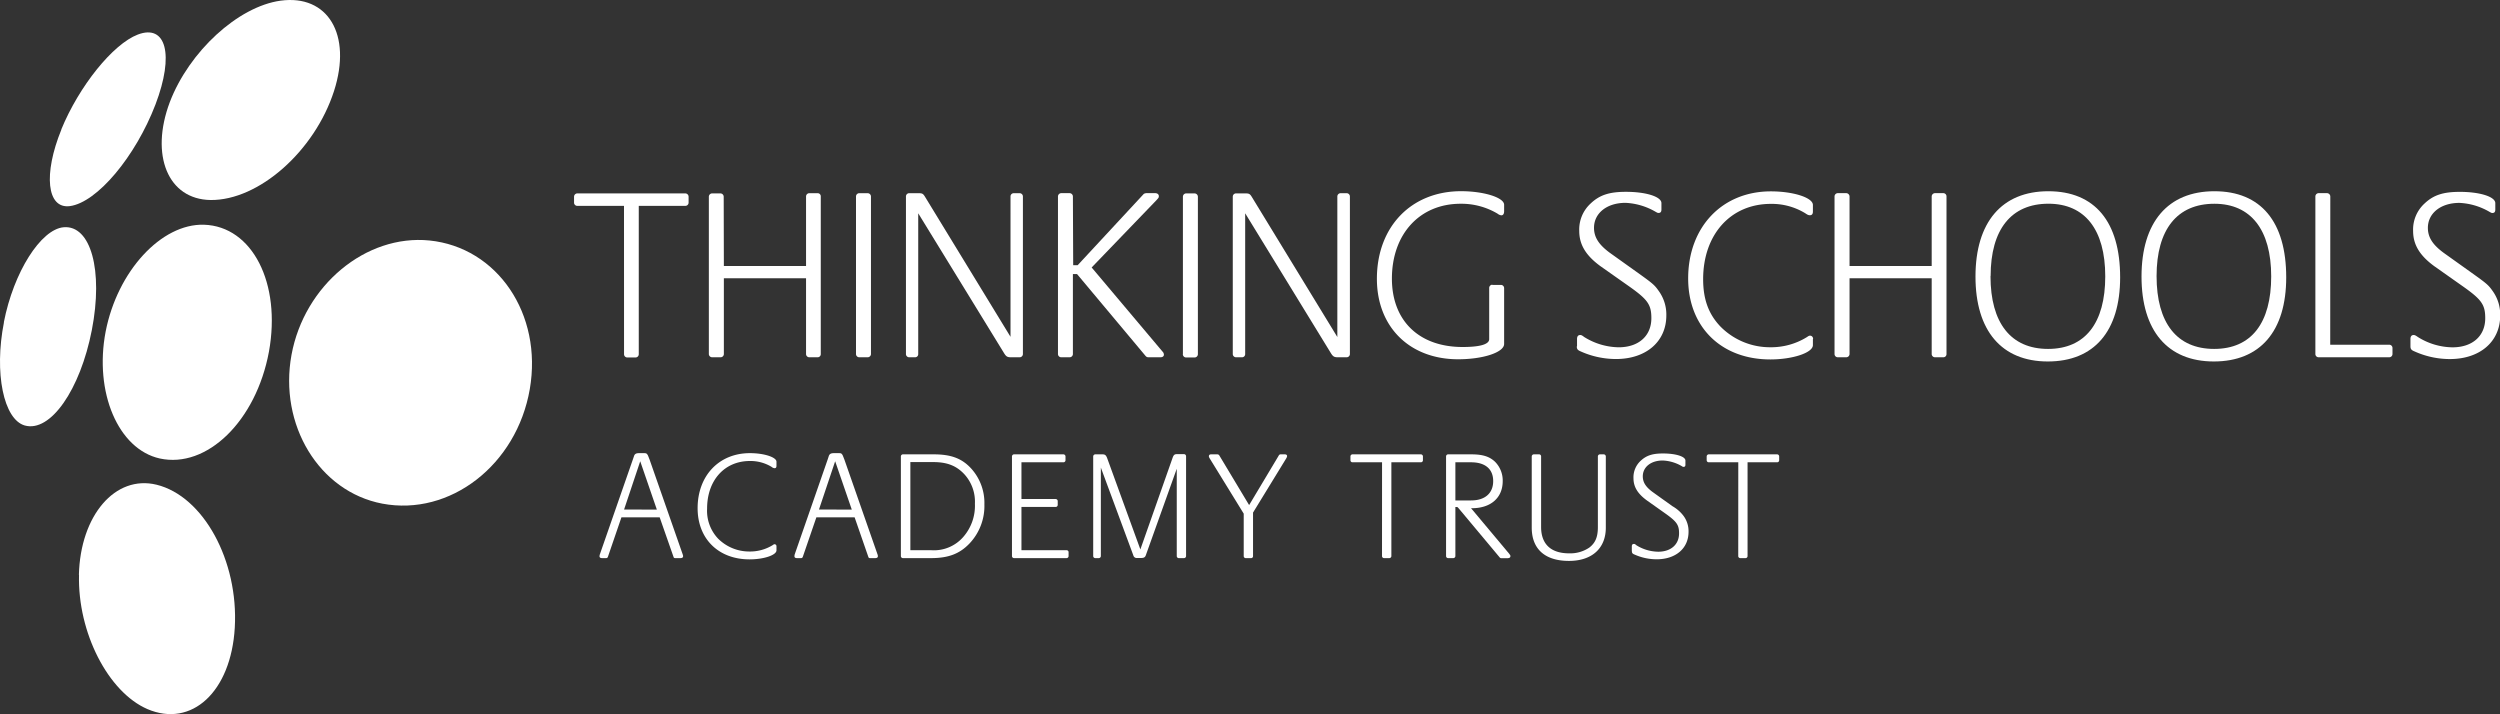 <svg xmlns="http://www.w3.org/2000/svg" viewBox="0 0 601.08 171.7"><rect x="0" y="0" width="601.08" height="171.7" fill="#333333" stroke="none"/><defs><style>.cls-1{fill:#fff;}</style></defs><g id="Layer_1" data-name="Layer 1"><path class="cls-1" d="M270.86,261H259.62a.78.78,0,0,1-.77-.76v-1.42a.8.8,0,0,1,.77-.82h26a.8.8,0,0,1,.77.82v1.42a.78.78,0,0,1-.77.76H274.41v35.68a.78.78,0,0,1-.77.77h-2a.78.78,0,0,1-.77-.77Z" transform="translate(-120.83 -211.5)"/><path class="cls-1" d="M294.87,275.46h19.76V258.77a.79.79,0,0,1,.77-.82h2a.75.75,0,0,1,.77.82v37.86a.75.75,0,0,1-.77.77h-2a.78.78,0,0,1-.77-.77V278.41H294.87v18.22a.79.79,0,0,1-.83.77h-2a.79.79,0,0,1-.78-.77V258.77A.8.8,0,0,1,292,258h2a.8.8,0,0,1,.83.82Z" transform="translate(-120.83 -211.5)"/><path class="cls-1" d="M326.64,296.63V258.77a.79.79,0,0,1,.77-.82h2a.81.81,0,0,1,.83.82v37.86a.8.8,0,0,1-.83.77h-2a.78.78,0,0,1-.77-.77" transform="translate(-120.83 -211.5)"/><path class="cls-1" d="M341.6,262.78v33.85a.74.74,0,0,1-.77.77h-1.42a.77.77,0,0,1-.76-.77V258.77a.78.78,0,0,1,.76-.82h2.25c.95,0,1.13.11,1.66,1l20.47,33.53V258.77a.77.77,0,0,1,.76-.82H366a.79.79,0,0,1,.77.82v37.86a.78.78,0,0,1-.77.77H363.9c-.89,0-1.17-.18-1.71-1.07Z" transform="translate(-120.83 -211.5)"/><path class="cls-1" d="M378.86,275.27h1.07l15.85-17.09.12-.12.24-.05.17-.07h2.25c.54,0,.89.3.89.71s-.12.47-.59,1L383.3,275.81l17,20.18a1.12,1.12,0,0,1,.37.76c0,.41-.3.65-.84.65h-2.95a.85.85,0,0,1-.6-.3l-16.49-19.7h-1v19.23a.79.79,0,0,1-.82.77h-2a.78.78,0,0,1-.77-.77V258.77a.8.8,0,0,1,.77-.83h2a.81.81,0,0,1,.82.83Z" transform="translate(-120.83 -211.5)"/><path class="cls-1" d="M405.24,296.63V258.77A.8.8,0,0,1,406,258h2a.81.81,0,0,1,.84.82v37.86a.8.8,0,0,1-.84.77h-2a.79.79,0,0,1-.78-.77" transform="translate(-120.83 -211.5)"/><path class="cls-1" d="M420.21,262.78v33.85a.75.75,0,0,1-.77.77H418a.78.78,0,0,1-.77-.77V258.77A.78.78,0,0,1,418,258h2.25c.94,0,1.12.11,1.65,1l20.47,33.53V258.77a.79.79,0,0,1,.77-.82h1.48a.79.79,0,0,1,.77.82v37.86a.78.78,0,0,1-.77.77h-2.13c-.89,0-1.18-.18-1.72-1.07Z" transform="translate(-120.83 -211.5)"/><path class="cls-1" d="M479.63,280h2.07a.77.77,0,0,1,.77.76V294.2c0,2-5,3.68-11.06,3.68-11.65,0-19.53-7.76-19.53-19.35,0-12.48,8.23-21.06,20.24-21.06,5.5,0,10.35,1.54,10.35,3.26v1.54c0,.64-.24,1-.66,1a1.67,1.67,0,0,1-.7-.24l-.24-.17a17,17,0,0,0-8.87-2.37c-9.81,0-16.51,7.27-16.51,18,0,10.11,6.51,16.44,17,16.44,4.2,0,6.39-.65,6.39-1.89V280.71a.78.78,0,0,1,.77-.76" transform="translate(-120.83 -211.5)"/><path class="cls-1" d="M500,294.8V293c0-.59.24-.95.77-.95.23,0,.41.06.94.47A16.07,16.07,0,0,0,510,295c4.79,0,7.87-2.72,7.87-7,0-3.19-.83-4.44-5.15-7.51l-7.1-5c-3.49-2.55-5.09-5.16-5.09-8.47a8.49,8.49,0,0,1,2.78-6.63c2.13-2,4.44-2.77,8.46-2.77,4.85,0,8.52,1.18,8.52,2.71v1.55c0,.58-.24.82-.71.82-.18,0-.29-.05-.71-.29a15.77,15.77,0,0,0-7.22-2.14c-4.49,0-7.57,2.5-7.57,6,0,2.3,1.19,4.08,3.79,6l7.52,5.37c2.77,2,3.3,2.44,4.24,3.8a9.67,9.67,0,0,1,1.84,5.9c0,6.28-4.85,10.48-12.12,10.48a20.75,20.75,0,0,1-8.47-1.83c-.76-.31-.94-.59-.94-1.24" transform="translate(-120.83 -211.5)"/><path class="cls-1" d="M556.71,293v1.48c0,1.83-4.85,3.44-10.24,3.44-11.82,0-19.75-7.82-19.75-19.47,0-12.36,8.16-20.94,19.87-20.94,5.5,0,10.12,1.54,10.12,3.26v1.6c0,.58-.24.88-.71.88-.3,0-.53-.06-1.13-.48a15.43,15.43,0,0,0-8.28-2.25c-9.64,0-16.27,7.34-16.27,18.11,0,4.84,1.31,8.39,4.14,11.36a16.71,16.71,0,0,0,12,5,16.36,16.36,0,0,0,8.81-2.44c.42-.29.53-.35.83-.35a.75.75,0,0,1,.65.83" transform="translate(-120.83 -211.5)"/><path class="cls-1" d="M565.52,275.46h19.75V258.77a.81.81,0,0,1,.78-.83h2a.77.77,0,0,1,.78.83v37.86a.75.75,0,0,1-.78.77h-2a.79.79,0,0,1-.78-.77V278.41H565.52v18.22a.8.8,0,0,1-.84.77h-2a.78.78,0,0,1-.77-.77V258.77a.8.8,0,0,1,.77-.83h2a.82.82,0,0,1,.84.83Z" transform="translate(-120.83 -211.5)"/><path class="cls-1" d="M595.8,278c0-13.07,6.33-20.52,17.51-20.52s17.27,7.33,17.27,20.71c0,12.95-6.27,20.22-17.39,20.22S595.8,291,595.8,278m3.61-.11c0,11.29,4.91,17.5,13.84,17.5S627,289.17,627,277.94s-4.9-17.46-13.66-17.46c-8.93,0-13.9,6.16-13.9,17.4" transform="translate(-120.83 -211.5)"/><path class="cls-1" d="M635.72,278c0-13.07,6.34-20.52,17.52-20.52s17.27,7.33,17.27,20.71c0,12.95-6.27,20.22-17.4,20.22S635.72,291,635.72,278m3.62-.11c0,11.29,4.9,17.5,13.84,17.5s13.72-6.21,13.72-17.44-4.92-17.46-13.66-17.46c-8.94,0-13.9,6.16-13.9,17.4" transform="translate(-120.83 -211.5)"/><path class="cls-1" d="M681.09,294.38h14.2a.79.79,0,0,1,.77.83v1.42a.78.78,0,0,1-.77.77h-17a.78.78,0,0,1-.77-.77V258.77a.8.8,0,0,1,.77-.83h2a.81.81,0,0,1,.82.83Z" transform="translate(-120.83 -211.5)"/><path class="cls-1" d="M700.38,294.8V293c0-.59.24-.95.77-.95.23,0,.42.06,1,.47a16,16,0,0,0,8.33,2.49c4.8,0,7.88-2.72,7.88-7,0-3.19-.83-4.44-5.16-7.51l-7.09-5c-3.49-2.55-5.09-5.16-5.09-8.47a8.49,8.49,0,0,1,2.78-6.63c2.13-2,4.44-2.77,8.46-2.77,4.85,0,8.52,1.18,8.52,2.71v1.55c0,.58-.23.82-.71.82-.18,0-.29-.05-.71-.29a15.76,15.76,0,0,0-7.21-2.14c-4.5,0-7.58,2.5-7.58,6,0,2.3,1.18,4.08,3.79,6l7.52,5.37c2.78,2,3.31,2.44,4.25,3.8a9.73,9.73,0,0,1,1.83,5.9c0,6.28-4.85,10.48-12.12,10.48a20.7,20.7,0,0,1-8.46-1.83c-.78-.31-1-.59-1-1.24" transform="translate(-120.83 -211.5)"/><path class="cls-1" d="M279.44,335.89h-9.2L267,345.35c-.12.27-.18.34-.49.34h-.86c-.49,0-.68-.15-.68-.48a2.07,2.07,0,0,1,.08-.41L273,321.94l.23-.67c.18-.64.52-.82,1.3-.82h.82c.68,0,.83,0,1,.18a1.4,1.4,0,0,1,.34.57c.08.14.15.41.3.74l8,22.9a1.37,1.37,0,0,1,.08.37c0,.33-.23.48-.67.48h-1.2c-.27,0-.37-.07-.45-.34Zm-.68-1.86-4-11.63L270.88,334Z" transform="translate(-120.83 -211.5)"/><path class="cls-1" d="M307.52,342.88v.94c0,1.16-3.07,2.17-6.47,2.17-7.48,0-12.49-4.94-12.49-12.3,0-7.83,5.16-13.24,12.56-13.24,3.49,0,6.4,1,6.4,2.05v1c0,.37-.15.57-.44.57a1.18,1.18,0,0,1-.72-.31,9.76,9.76,0,0,0-5.24-1.42c-6.09,0-10.28,4.64-10.28,11.44a9.73,9.73,0,0,0,2.61,7.19,10.58,10.58,0,0,0,7.57,3.13,10.37,10.37,0,0,0,5.57-1.52c.26-.19.33-.23.52-.23a.48.48,0,0,1,.41.52" transform="translate(-120.83 -211.5)"/><path class="cls-1" d="M326.31,335.89h-9.2l-3.25,9.46c-.11.27-.2.34-.49.34h-.87c-.48,0-.66-.15-.66-.48a2.69,2.69,0,0,1,.06-.41l7.94-22.86.22-.67c.19-.64.53-.82,1.32-.82h.82c.67,0,.82,0,1,.18a1.5,1.5,0,0,1,.33.57c.07.14.16.41.3.74l8,22.9a1.33,1.33,0,0,1,.07.37c0,.33-.22.48-.67.48h-1.19c-.27,0-.37-.07-.45-.34Zm-.68-1.86-4-11.63L317.74,334Z" transform="translate(-120.83 -211.5)"/><path class="cls-1" d="M337.43,345.2V321.27a.5.5,0,0,1,.48-.53h7.41c4.23,0,6.85,1,9.09,3.49a12.29,12.29,0,0,1,3.1,8.56,13.09,13.09,0,0,1-3.55,9.35c-2.4,2.53-5.13,3.55-9.31,3.55h-6.74a.49.49,0,0,1-.48-.49m2.28-1.41h5.05a9.33,9.33,0,0,0,7.67-3.19,11.39,11.39,0,0,0,2.8-8,9.78,9.78,0,0,0-2.47-7c-1.87-2.05-4.11-3-7.52-3h-5.53Z" transform="translate(-120.83 -211.5)"/><path class="cls-1" d="M366.42,322.65v8.83h8.19a.51.51,0,0,1,.53.49v.93a.5.5,0,0,1-.53.49h-8.19v10.4h10.85a.47.47,0,0,1,.48.52v.9a.49.49,0,0,1-.48.48H364.63a.5.5,0,0,1-.49-.48V321.27a.51.51,0,0,1,.49-.53h11.89a.51.51,0,0,1,.49.53v.89a.49.49,0,0,1-.49.49Z" transform="translate(-120.83 -211.5)"/><path class="cls-1" d="M385.51,323.92V345.2a.5.5,0,0,1-.49.49h-.86a.5.5,0,0,1-.49-.49V321.27a.51.51,0,0,1,.49-.53h1.72c.64,0,.86.2,1.13.86l8,22,7.74-22c.26-.71.44-.91,1.08-.91h1.69a.51.51,0,0,1,.48.53V345.2a.5.5,0,0,1-.48.49h-1.28a.49.49,0,0,1-.48-.49v-21l-7.45,20.83c-.18.48-.48.63-1.19.63h-.86a.84.84,0,0,1-.94-.63Z" transform="translate(-120.83 -211.5)"/><path class="cls-1" d="M419.86,335l-8.2-13.32a1.23,1.23,0,0,1-.18-.45c0-.33.18-.49.56-.49h1.5a.56.56,0,0,1,.45.26l7.17,11.94,7.11-11.89a.5.5,0,0,1,.45-.31h1c.38,0,.57.16.57.43a1.56,1.56,0,0,1-.19.51l-8,13.06v10.47a.46.46,0,0,1-.49.48h-1.27a.48.48,0,0,1-.48-.48Z" transform="translate(-120.83 -211.5)"/><path class="cls-1" d="M453.12,322.65H446a.48.48,0,0,1-.48-.49v-.89a.5.5,0,0,1,.48-.53h16.47a.51.51,0,0,1,.48.53v.89a.49.49,0,0,1-.48.49h-7.11v22.56a.5.5,0,0,1-.5.48h-1.26a.49.49,0,0,1-.49-.48Z" transform="translate(-120.83 -211.5)"/><path class="cls-1" d="M474.52,333.69l9.21,11c.1.17.18.24.18.27a.35.35,0,0,1,.07.26c0,.34-.25.49-.78.49h-1.42a.47.47,0,0,1-.37-.18l-9.88-11.82c-.11-.12-.19-.19-.19-.23a.77.77,0,0,0-.3-.08h-.29V345.2a.51.51,0,0,1-.53.49H469a.49.49,0,0,1-.49-.49V321.27a.5.5,0,0,1,.49-.53h5.57c2.77,0,4.37.53,5.69,1.76a6.39,6.39,0,0,1,1.87,4.67c0,4-2.85,6.52-7.4,6.52Zm-3.77-1.87h3.77c3.34,0,5.32-1.72,5.32-4.65s-1.95-4.52-5.32-4.52h-3.77Z" transform="translate(-120.83 -211.5)"/><path class="cls-1" d="M489.61,320.74h1.26a.48.48,0,0,1,.49.53v16.94c0,4.11,2.36,6.33,6.73,6.33a8.15,8.15,0,0,0,4.87-1.39c1.46-1.13,2.05-2.55,2.05-4.94V321.27a.5.5,0,0,1,.49-.53h.9a.51.51,0,0,1,.52.53v17.09c0,5-3.36,8-8.86,8-5.76,0-8.95-2.85-8.95-8V321.27a.51.51,0,0,1,.5-.53" transform="translate(-120.83 -211.5)"/><path class="cls-1" d="M513.17,344v-1.11c0-.39.15-.61.49-.61.15,0,.27,0,.6.31a10.17,10.17,0,0,0,5.27,1.56c3,0,5-1.71,5-4.41,0-2-.52-2.8-3.26-4.75l-4.49-3.18c-2.2-1.61-3.21-3.25-3.21-5.34a5.4,5.4,0,0,1,1.75-4.2c1.36-1.26,2.82-1.74,5.36-1.74,3.06,0,5.38.73,5.38,1.7v1c0,.37-.15.52-.45.52-.11,0-.18,0-.45-.19a9.93,9.93,0,0,0-4.56-1.34c-2.84,0-4.79,1.57-4.79,3.81,0,1.46.75,2.58,2.4,3.79l4.75,3.4a8.68,8.68,0,0,1,2.7,2.39,6.21,6.21,0,0,1,1.15,3.74c0,4-3.07,6.62-7.67,6.62a13,13,0,0,1-5.34-1.15c-.49-.19-.61-.39-.61-.8" transform="translate(-120.83 -211.5)"/><path class="cls-1" d="M538.77,322.65h-7.11a.49.49,0,0,1-.49-.49v-.89a.51.51,0,0,1,.49-.53h16.46a.5.5,0,0,1,.48.53v.89a.48.48,0,0,1-.48.49H541v22.56a.49.49,0,0,1-.49.48h-1.27a.49.49,0,0,1-.48-.48Z" transform="translate(-120.83 -211.5)"/></g><g id="Layer_2" data-name="Layer 2"><path class="cls-1" d="M135.6,242.62c-4.4,10.78-3.49,19.12,2,18.44,6.57-.85,15.83-11.94,20.62-24.46,4.57-12,2.53-19.38-4.26-16.79-6,2.3-14.12,12.41-18.39,22.81" transform="translate(-120.83 -211.5)"/><path class="cls-1" d="M161.65,236.07c-4.78,12.73-.46,23.38,9.83,23.52,11.57.11,25-11.76,29.66-26.2,4.39-13.65-1.53-23.26-12.84-21.73-10.24,1.41-22,12.22-26.65,24.41" transform="translate(-120.83 -211.5)"/><path class="cls-1" d="M121.78,289c-2.41,12.21-.06,23.35,5,24.8,6.18,1.74,13.34-8.59,16.13-22.94s-.25-25.31-6.8-24.72c-5.46.51-12,10.74-14.36,22.86" transform="translate(-120.83 -211.5)"/><path class="cls-1" d="M146.23,291.22c-2.79,14.58,3,28.27,13,30.51,11.33,2.49,23.17-9,26.26-25.66,3-16.49-4-30.17-15.61-30.54-10.27-.31-20.84,11.19-23.65,25.69" transform="translate(-120.83 -211.5)"/><path class="cls-1" d="M190.92,296.8c-3.09,16.85,6.63,32.89,21.82,35.79,16.28,3.09,32.32-9.29,35.47-27.53,3.12-18.07-7.82-34.09-24.13-35.74-15.29-1.52-30.08,10.79-33.16,27.48" transform="translate(-120.83 -211.5)"/><path class="cls-1" d="M139.83,349.72c-.36,13.83,7,28.18,16.45,32.27,10.6,4.54,20.1-4.12,21-19.58.93-16.09-7.55-31.61-18.81-34.37-9.95-2.42-18.32,7.39-18.67,21.68" transform="translate(-120.83 -211.5)"/></g></svg>